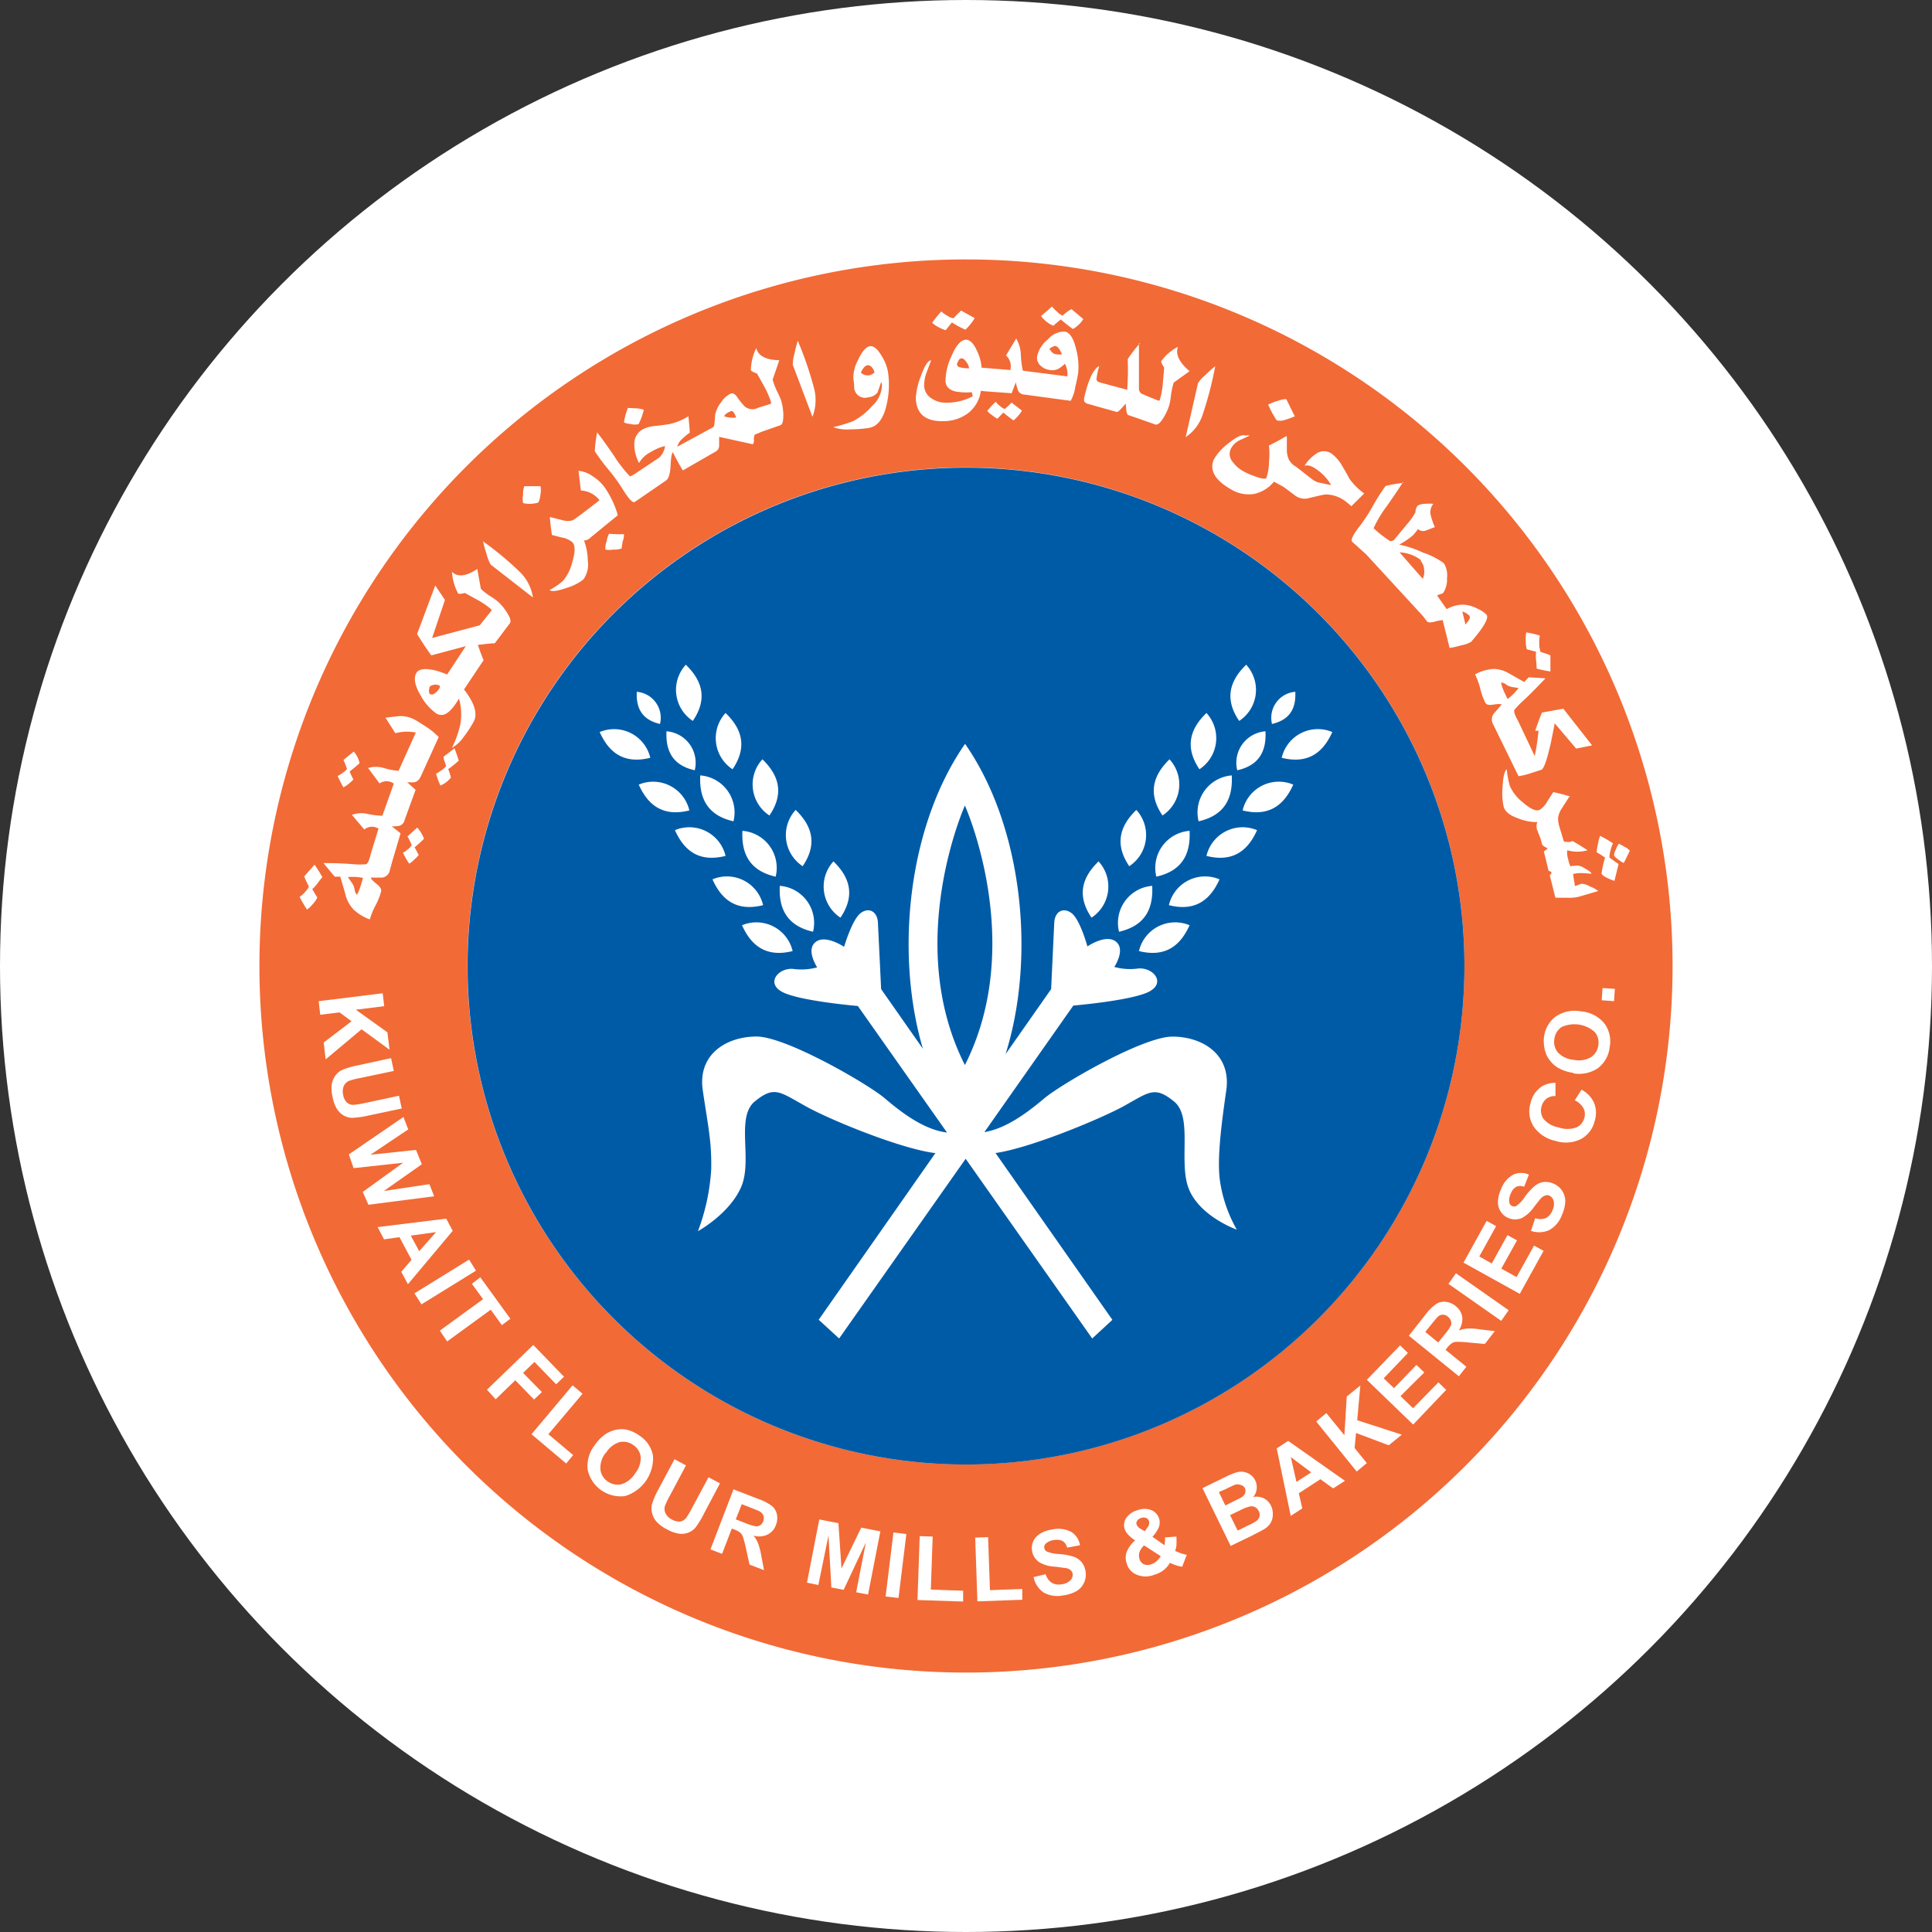 <svg xmlns="http://www.w3.org/2000/svg" viewBox="0 0 229 229"><rect x="0" y="0" width="229" height="229" fill="#333333" stroke="none"/><defs><style>.cls-1{fill:#fff;}.cls-2{fill:#f26a36;}.cls-3{fill:#005ba7;}</style></defs><title>logo</title><g id="Layer_3" data-name="Layer 3"><circle class="cls-1" cx="114.5" cy="114.5" r="114.5"/></g><g id="Layer_2" data-name="Layer 2"><path class="cls-2" d="M114.5,30.75a83.75,83.75,0,1,0,83.75,83.76A83.75,83.75,0,0,0,114.5,30.75m0,142.83a59.09,59.09,0,1,1,59.08-59.08,59.08,59.08,0,0,1-59.08,59.08"/><path class="cls-3" d="M55.42,114.51a59.08,59.08,0,1,1,59.08,59.08,59.09,59.09,0,0,1-59.08-59.08"/><path class="cls-1" d="M136.57,105c.13,2.44-.62,4.68-3.93,5.44a4.4,4.4,0,0,1,3.93-5.44"/><path class="cls-1" d="M141,98.48c.12,2.43-.62,4.69-3.94,5.43A4.4,4.4,0,0,1,141,98.48"/><path class="cls-1" d="M146,91.91c.13,2.43-.62,4.69-3.93,5.44A4.4,4.4,0,0,1,146,91.91"/><path class="cls-1" d="M150,86.68c.1,2.07-.53,4-3.35,4.62A3.74,3.74,0,0,1,150,86.68"/><path class="cls-1" d="M153.53,82c.09,1.71-.44,3.28-2.76,3.81A3.09,3.09,0,0,1,153.53,82"/><path class="cls-1" d="M141,109.67c-1,2.22-2.69,3.89-6,3.06a4.41,4.41,0,0,1,6-3.06"/><path class="cls-1" d="M144.55,104.23c-1,2.23-2.69,3.89-6,3.06a4.4,4.4,0,0,1,6-3.06"/><path class="cls-1" d="M149,98.4c-1,2.23-2.69,3.89-6,3.05a4.41,4.41,0,0,1,6-3.05"/><path class="cls-1" d="M153.29,93c-1,2.22-2.69,3.89-6,3.06a4.4,4.4,0,0,1,6-3.06"/><path class="cls-1" d="M157.92,86.77c-1,2.22-2.69,3.88-6,3.05a4.4,4.4,0,0,1,6-3.05"/><path class="cls-1" d="M130.21,102.1c-1.75,1.7-2.74,3.86-.83,6.67a4.41,4.41,0,0,0,.83-6.67"/><path class="cls-1" d="M134.69,96c-1.75,1.7-2.74,3.86-.84,6.67a4.41,4.41,0,0,0,.84-6.67"/><path class="cls-1" d="M138.62,90c-1.74,1.7-2.73,3.86-.83,6.66a4.4,4.4,0,0,0,.83-6.66"/><path class="cls-1" d="M143,84.51c-1.75,1.69-2.73,3.85-.83,6.67a4.41,4.41,0,0,0,.83-6.67"/><path class="cls-1" d="M147.71,78.79c-1.75,1.7-2.74,3.86-.83,6.66a4.4,4.4,0,0,0,.83-6.66"/><path class="cls-1" d="M92.43,105c-.13,2.44.63,4.68,3.94,5.44A4.4,4.4,0,0,0,92.43,105"/><path class="cls-1" d="M88,98.48c-.12,2.43.63,4.69,3.94,5.43A4.4,4.4,0,0,0,88,98.48"/><path class="cls-1" d="M83,91.91c-.12,2.43.63,4.69,3.94,5.44A4.4,4.4,0,0,0,83,91.91"/><path class="cls-1" d="M79,86.68c-.1,2.07.53,4,3.35,4.62A3.74,3.74,0,0,0,79,86.68"/><path class="cls-1" d="M75.48,82c-.09,1.71.44,3.28,2.75,3.81A3.09,3.09,0,0,0,75.48,82"/><path class="cls-1" d="M87.95,109.67c1,2.22,2.69,3.89,6,3.06a4.41,4.41,0,0,0-6-3.06"/><path class="cls-1" d="M84.45,104.23c1,2.23,2.68,3.89,6,3.06a4.4,4.4,0,0,0-6-3.06"/><path class="cls-1" d="M80,98.4c1,2.23,2.68,3.89,6,3.05a4.41,4.41,0,0,0-6-3.05"/><path class="cls-1" d="M75.71,93c1,2.22,2.68,3.89,6,3.06a4.41,4.41,0,0,0-6-3.06"/><path class="cls-1" d="M71.08,86.77c1,2.22,2.68,3.88,6,3.05a4.41,4.41,0,0,0-6-3.05"/><path class="cls-1" d="M98.79,102.1c1.75,1.7,2.73,3.86.83,6.67a4.41,4.41,0,0,1-.83-6.67"/><path class="cls-1" d="M94.31,96c1.75,1.7,2.74,3.86.83,6.67A4.41,4.41,0,0,1,94.31,96"/><path class="cls-1" d="M90.37,90c1.75,1.7,2.74,3.86.83,6.66A4.4,4.4,0,0,1,90.37,90"/><path class="cls-1" d="M86,84.51c1.75,1.69,2.74,3.85.83,6.67A4.41,4.41,0,0,1,86,84.51"/><path class="cls-1" d="M81.29,78.79c1.75,1.7,2.74,3.86.83,6.66a4.4,4.4,0,0,1-.83-6.66"/><path class="cls-1" d="M129.46,158.65l-15-21.3-15,21.3-2.42-2.22,13.83-19.75c-4.12-.5-12.61-4-15.39-5.57-3.06-1.69-3.69-2.45-6-.57s-.25,6.93-1.62,10.13-5.13,5.26-5.13,5.26a25,25,0,0,0,1.57-7.32c.06-3.38-.37-5.06-1-9.38s2.88-6.37,6.37-6.37,13.2,5.62,15.2,7.32c1.62,1.37,4.46,3.71,7.38,4.06l-10.57-15s-6.93-.59-8.95-1.66-.43-2.92,1.32-2.73a7,7,0,0,0,2.81-.19s-1.37-2.06-.19-3,3.38.57,3.38.57S101,109,102,108.24s2-.19,2.06,1.12l.38,7.88,4.95,7.07c-3.34-11.37-1.76-26.44,5-36.14,6.88,9.88,8.39,25.34,4.8,36.78l5.4-7.71.37-7.88c.07-1.31,1.06-1.87,2.06-1.12s1.87,3.94,1.87,3.94,2.19-1.51,3.38-.57-.19,3-.19,3a7,7,0,0,0,2.81.19c1.76-.18,3.35,1.66,1.33,2.73s-9,1.66-9,1.66l-10.54,15c2.81-.46,5.54-2.7,7.1-4,2-1.69,11.69-7.32,15.19-7.32s7,2.07,6.38,6.37-1.1,8.2-.75,10.7a16.37,16.37,0,0,0,2,5.81s-4.25-1.5-5.63-4.69.5-8.62-1.81-10.5-2.94-1.12-6,.57c-2.73,1.49-11,4.94-15.16,5.54l13.85,19.77Zm-15.09-32.41c7.32-14.45,0-30.76,0-30.76s-7.32,16.32,0,30.76"/><path class="cls-1" d="M36.62,105.11c-.26-.53-.45-.94-.57-1.22l1.23-1.4a15.71,15.71,0,0,1,.93,1.48,9,9,0,0,0-.57.73,4.31,4.31,0,0,1-.63.69l.6,1a3.28,3.28,0,0,1-.53.77,4,4,0,0,1-.68.65,11.66,11.66,0,0,1-.89-1.51,2.56,2.56,0,0,0,.65-.58,2.29,2.29,0,0,0,.47-.66M41.26,104l.48.69a2,2,0,0,1,.3.8,1,1,0,0,0,.28.57,6.15,6.15,0,0,0,.41-1l.3-1a6,6,0,0,0-1.77-.1m3.61-5.76-.19-.08a1.44,1.44,0,0,0-1.5.2l-1.47-1.73a3.25,3.25,0,0,1,1.84-.12,9.48,9.48,0,0,0,1.77.22l1.36-3.82-.18-.1a1.45,1.45,0,0,0-1.51.09l-1.36-1.83a3.23,3.23,0,0,1,1.85,0,8.67,8.67,0,0,0,1.76.34l2.05-4.54a5.28,5.28,0,0,0-2.43.08l-1.17-1.84c1.05-.13,1.64-.2,1.76-.19a3.47,3.47,0,0,1,1.68.41c.27.14.75.44,1.45.9A8.52,8.52,0,0,1,52,87.36L49.89,92c-.2.43-.42.63-.71.71a4.37,4.37,0,0,1-.92,0l1,.91-1.31,3.6a.9.9,0,0,1-.6.66,3.8,3.8,0,0,1-.92.06l1.05.83-1,3.38-.27,1a1.06,1.06,0,0,1-.9.87l-1.35,0c0,.16.25.41.7.77s.57.64.51.9a7.88,7.88,0,0,1-.66,1.63,8.35,8.35,0,0,0-.67,1.66,5.57,5.57,0,0,1-1.94-1.18,4.15,4.15,0,0,1-.91-1.58q0-.1-.66-2.31h-.66l-1.33-1.61c1.59,0,2.79.07,3.59.14a11.08,11.08,0,0,0,1.47,0c.2-.1.38-.49.54-1.2Zm145.89,3.44c.44.33.81.6,1.09.77l-.49,2c-.91-.31-1.42-.61-1.53-.87a12.41,12.41,0,0,1,.42-1.89,11.41,11.41,0,0,0-1-.63,6.73,6.73,0,0,1,.16-1,4.72,4.72,0,0,1,.25-.95,15.17,15.17,0,0,1,1.53.89,3.94,3.94,0,0,0-.3.86,2.76,2.76,0,0,0-.12.86M191.9,100l.69.39a1.7,1.7,0,0,1,.59.45c-.3.63-.53,1.1-.71,1.44-.06,0-.26-.11-.62-.37s-.52-.45-.54-.52a1.8,1.8,0,0,1,.22-.7,2.49,2.49,0,0,1,.36-.69M186,94.45l-.91,1.42a2.58,2.58,0,0,0-.41,1.1,3.21,3.21,0,0,0,.15,1l.53,1.76a1.86,1.86,0,0,0,.75.06,1.24,1.24,0,0,0,.26-.11q.77.41,1.8,1.1a4.31,4.31,0,0,1-2.4,0,2.21,2.21,0,0,0,.09,1,4.65,4.65,0,0,0,.27.89l.81-.08a1.91,1.91,0,0,1,.94.36c.46.25.71.45.77.61l-1.1-.07a3.79,3.79,0,0,0-1.1.11l.23,1.43.77-.28a2.19,2.19,0,0,1,1,.32,3.89,3.89,0,0,1,1,.54l-2.31.68a4.92,4.92,0,0,1-1.39.12l-1.39,0-.67-2.68c.15-.1.22-.2.21-.32a.48.48,0,0,0-.34-.18l-.57-2.32a2.14,2.14,0,0,0,.46-.36c-.41-.19-.64-.34-.67-.47l-.16-.64-.4-1a1.35,1.35,0,0,1,0-1,5.64,5.64,0,0,1-2.22-.42c-1-.34-1.56-.78-1.75-1.33a7.2,7.2,0,0,1-.15-2.39c.06-1.22.23-1.93.5-2.12a9.93,9.93,0,0,0,.37,2,5.13,5.13,0,0,0,1.53,1.92c.89.79,1.58,1.09,2,.89a2.73,2.73,0,0,0,.9-1l.71-1.1a20.15,20.15,0,0,1,2,.52m-4.92-14.13,2,.12q-1.71,1.8-2.63,2.64a11,11,0,0,0-1.06,1.1c-.08.21.05.64.41,1.25l2,4.23a26.45,26.45,0,0,0,.45-3l-.39,0c.29-.86.55-1.58.8-2.16L185.3,84l3.41,4.35-1.89.38-2.54-3q-.44,2.33-.58,2.83c-.39,1.7-.75,2.6-1,2.68l-1.33.43a8.3,8.3,0,0,1-1.38.33L177,85.89a1.17,1.17,0,0,1,.06-1.31l.93-1.06c-.11-.09-.45-.09-1,0s-.82,0-.94-.24a7.74,7.74,0,0,1-.6-1.67,8.76,8.76,0,0,0-.61-1.68,5.37,5.37,0,0,1,2.14-.64,3.6,3.6,0,0,1,1.69.42l2,1.13ZM180,81.55l-.78-.12a1.79,1.79,0,0,1-.74-.32.77.77,0,0,0-.57-.19,6.41,6.41,0,0,0,.34,1l.44.94A6.78,6.78,0,0,0,180,81.55m2.57-4.3c.54.18.94.32,1.2.42l0,1.92a14.38,14.38,0,0,1-1.63-.34,9.12,9.12,0,0,0-.07-1,5.26,5.26,0,0,1,0-1l-1.1-.29a3.37,3.37,0,0,1-.12-1,3.85,3.85,0,0,1,.06-1,10.69,10.69,0,0,1,1.61.38,3,3,0,0,0-.07.9,2.53,2.53,0,0,0,.1.83m-8.38-4.09a2,2,0,0,0-.84-.5l.37,1.55.37-.47c.16-.25.19-.44.1-.59m-5.73-6.57a4.5,4.5,0,0,0-2.55-.93l1.75,2,1,1.14a2,2,0,0,0,.16-1.13,1.73,1.73,0,0,0-.41-1m-2.08-9.39c-.21.4-.84,1.34-1.88,2.83a14.53,14.53,0,0,0-1.62,2.69,13.65,13.65,0,0,0,2,1.55l.38-.11L166.89,62a8.13,8.13,0,0,0,.88-1.27,1.4,1.4,0,0,1,.25-.78,1.59,1.59,0,0,1,.87-.23,5.65,5.65,0,0,1,1,0,1.59,1.59,0,0,0-.3,1.38,8.87,8.87,0,0,0,.48,1.38l-1,.38a.92.92,0,0,1-1-.15,5.3,5.3,0,0,1-.6.74,8.67,8.67,0,0,1-1.62,1.1,12.85,12.85,0,0,1,2.82.95,8.76,8.76,0,0,1,2.47,1.26,2.69,2.69,0,0,1,.37,1.78,2.84,2.84,0,0,1-.47,1.77l-.71.26,1.14,1.63a4.25,4.25,0,0,1,1.81-.53,3.82,3.82,0,0,1,1.79.45,3.59,3.59,0,0,1,1.13.74q.44.6-1.83,3.22a3.74,3.74,0,0,1-1.21.42,8.46,8.46,0,0,1-1.34.3L171,73.5a5.62,5.62,0,0,0-1,.2c-.47.11-.75.09-.87-.06l-.47-.62-6.72-7.3-1.66-1.5c-.22-.2.11-.88,1-2a20.43,20.43,0,0,0,1.48-2.31,22.6,22.6,0,0,1,1.47-2.3,12.79,12.79,0,0,1,2.1-.37m-16.05-9.27a7.28,7.28,0,0,1,1.12-.44c.61-.2,1-.26,1.08-.19.44.88.75,1.55,1,2a7.39,7.39,0,0,1-1.09.4,1.72,1.72,0,0,1-1.07.08,12.14,12.14,0,0,1-1-1.85m2.21,3.76V53.2a2.9,2.9,0,0,0,.21,1.21,2.09,2.09,0,0,0,.86.9c.44.33.79.6,1.14.89l.7.54a2.94,2.94,0,0,0,.84.46c.18,0,.68.15,1.5.3a5.75,5.75,0,0,0-1.55-1.74c-.7-.53-1.23-.7-1.6-.54A4.3,4.3,0,0,1,156,53.79a1.57,1.57,0,0,1,1.86,0,4.66,4.66,0,0,1,1.2,1.38c.3.51.59,1,.88,1.56a7.6,7.6,0,0,0,1.76,1.76L160.18,60c-.2-.18-.4-.35-.6-.5a3.87,3.87,0,0,0-2.47-.89c-.15,0-.78.15-1.9.41a1.88,1.88,0,0,1-1.64-.24c-.69-.52-1.17-.88-1.45-1.08L151,57.09a4.1,4.1,0,0,1-2.38,1.46,4,4,0,0,1-2.73-.56c-1.92-1.1-2.57-2.29-2-3.56a6.52,6.52,0,0,1,1.7-1.87c1-.8,1.64-1.11,2.08-.92a.56.56,0,0,1,.44,0l-1.23.57a2.29,2.29,0,0,0-1,1,1.44,1.44,0,0,0,.24,1.55,3.9,3.9,0,0,0,1.24,1.09,8.75,8.75,0,0,0,1.39.61c.72.27,1.16.34,1.34.23a5.85,5.85,0,0,0,.32-1.89,9.61,9.61,0,0,0,0-2q.89-.41,2-1.08M142,45.41a4.41,4.41,0,0,1,.92-1,11,11,0,0,1,1.12-1,42.06,42.06,0,0,1-1.44,5.59,5.13,5.13,0,0,1-2.06,2.81Zm-7-4.7q0,2.54,0,3.8L135,46a.75.75,0,0,0,.26.63c.13.1,2.11.88,2.11.88a.3.3,0,0,0,.13-.21,9.68,9.68,0,0,0,.33-1.85l.16-1.89a2.34,2.34,0,0,1-.37-.72,5.63,5.63,0,0,1,2-1.73Q139.15,42.42,141,44l-1.88,1.35-.11.39a8.82,8.82,0,0,0-.22,1.15A7.78,7.78,0,0,1,138.6,48a6.64,6.64,0,0,1-.67,1.48c-.39.65-.73.93-1,.83l-2.16-.76-1-.34c-.13,0-.22-.23-.27-.6l-.06-.77-.55.6c-.25.29-.43.42-.56.38l-3.55-1-.28-.23,0-.4c.5-2.2,1.11-3.47,1.8-3.81a7.92,7.92,0,0,0-.34,1.63.6.6,0,0,0,.3.29l3.34.9a30.75,30.75,0,0,0,.07-3.63,14.67,14.67,0,0,1,1.47-1.9M126,37.38a4.27,4.27,0,0,1,1-.74l1.41,1.18A3.65,3.65,0,0,1,127.18,39a18.21,18.21,0,0,1-1.44-1.13c-.32.24-.6.48-.89.74a3.43,3.43,0,0,1-1.45-1.15l1.3-1.13a3.55,3.55,0,0,0,.62.63,1.84,1.84,0,0,0,.66.46M125.08,41a1.55,1.55,0,0,0-.7.36l.32.4a.89.89,0,0,0,.57.24,2,2,0,0,0,.6,0,2.72,2.72,0,0,0-.32-.62.79.79,0,0,0-.47-.38M115.31,47l-.12-.51a8.06,8.06,0,0,1-1.91-.08c-.79-.19-1.19-.61-1.21-1.27a7,7,0,0,1,.69-2.88c.53-1.29,1.1-1.95,1.73-2,.46,0,.9.42,1.31,1.32a5.5,5.5,0,0,1,.55,2l3.44.28,0-.21a1.71,1.71,0,0,0-.55-1.52l1.21-2a4,4,0,0,1,.55,1.9,10.68,10.68,0,0,0,.24,1.91l5.27.67a2.52,2.52,0,0,0-.29-1.5,3.34,3.34,0,0,1-.82.63,1.63,1.63,0,0,1-1,.11,1.88,1.88,0,0,1-1.05-.5,1.21,1.21,0,0,1-.42-1.11,3.45,3.45,0,0,1,1.27-2,2.57,2.57,0,0,1,2-.94q.9.14,1.36,2.11a7.77,7.77,0,0,1,.23,2.82,16.24,16.24,0,0,1-.33,1.59,4.87,4.87,0,0,1-.55,1.69l-5.48-.74a.87.87,0,0,1-.75-.46,4.88,4.88,0,0,1-.27-1l-.5,1.3-3.29-.24-.36-.05A4,4,0,0,1,114.71,49a4.86,4.86,0,0,1-2.76.92q-3.3.12-3.4-2.71a8.19,8.19,0,0,1,.58-2.57c.45-1.27.86-1.92,1.24-1.93l-.56,1.48a4.46,4.46,0,0,0-.27,1.56,1.83,1.83,0,0,0,.94,1.51,2.88,2.88,0,0,0,1.7.47,6.54,6.54,0,0,0,3.12-.76M114,42.47a.43.43,0,0,0-.38.25l-.19.39a.42.42,0,0,0,.37.43,4.74,4.74,0,0,0,1.07.12,1.59,1.59,0,0,0-.32-.74c-.21-.3-.39-.44-.55-.44m5.09,6a8.56,8.56,0,0,0,.81-.76l1.23.95a4.3,4.3,0,0,1-1,1.16,14.64,14.64,0,0,1-1.2-.93l-.71.73a3.39,3.39,0,0,1-.65-.44,2.16,2.16,0,0,1-.55-.49,11.68,11.68,0,0,1,1-1.08,2.53,2.53,0,0,0,.51.5,1.45,1.45,0,0,0,.58.36M113,37.74c.4-.42.71-.73.92-.93l1.61.9a6.33,6.33,0,0,1-1.1,1.37,11.36,11.36,0,0,1-1.6-.86l-.74.92a4.46,4.46,0,0,1-.86-.37,2.81,2.81,0,0,1-.74-.52,16.76,16.76,0,0,1,1.08-1.34,3.29,3.29,0,0,0,.71.51,1.9,1.9,0,0,0,.74.31m-10.08,13a14.66,14.66,0,0,1-2.18.16,4.7,4.7,0,0,1-2-.26,17.56,17.56,0,0,0,2.36-.71,7.82,7.82,0,0,0,2.26-1.81,3.41,3.41,0,0,0,1.16-2.56l-.09-.29c-.25.77-.41,1.19-.44,1.27a1.55,1.55,0,0,1-1.09.56,1.29,1.29,0,0,1-1.68-1.24c0-.12,0-.46-.1-1.07a4.65,4.65,0,0,1,.59-2.16c.47-1,.92-1.5,1.36-1.58s.91.3,1.4,1.13a5.27,5.27,0,0,1,.76,1.9,10.34,10.34,0,0,1-.16,3.9c-.37,1.66-1.07,2.58-2.1,2.75m.66-6.56a1.18,1.18,0,0,0-.31-.62.6.6,0,0,0-.54-.25.81.81,0,0,0-.46.36,1.12,1.12,0,0,0-.28.55,1.25,1.25,0,0,0,1,.28,1.51,1.51,0,0,0,.57-.31m-9.66-.92a4.75,4.75,0,0,1,.21-1.37,14.12,14.12,0,0,1,.38-1.49,41.47,41.47,0,0,1,1.88,5.45,5.54,5.54,0,0,1-.14,3.57Zm-7.39,5.51c-.42.18-.67.37-.74.58a2.46,2.46,0,0,0,.69.15,2.51,2.51,0,0,0,.72,0c-.22-.65-.43-.84-.67-.74M70.77,51.25q.44.5,2,2.76a15.05,15.05,0,0,0,1.91,2.46,3.13,3.13,0,0,0,.73-.41l2.7-1.8a2.3,2.3,0,0,0,.72-1.39,5.55,5.55,0,0,0-1.71.72,3.23,3.23,0,0,0-1.37,1.29,4.59,4.59,0,0,1-.56-2.14,1.94,1.94,0,0,1,.94-1.82,3.75,3.75,0,0,1,1.45-.42c1-.11,1.57-.19,1.79-.24a6.81,6.81,0,0,0,2.22-.92c.07.55.13,1.2.17,1.95a5.74,5.74,0,0,0-.87.71,1.93,1.93,0,0,0-.62.95l4.25-2.31c.09,0,.16-.27.19-.68l.07-.86a3.68,3.68,0,0,1,.71-1.44,2.85,2.85,0,0,1,1.11-1c.25-.1.51,0,.81.45a7.25,7.25,0,0,0,.89,1.09,1.44,1.44,0,0,0,1.57.13l1.5-.47a.41.41,0,0,0,0-.26,10.61,10.61,0,0,0-.74-1.71l-.91-1.63A1.83,1.83,0,0,1,89,43.9a6.3,6.3,0,0,1,.64-2.64c.23.92,1.14,1.4,2.73,1.44L91.58,45l.12.39a8.1,8.1,0,0,0,.45,1.08,9.26,9.26,0,0,1,.44,1,6.87,6.87,0,0,1,.26,1.63c0,.77-.08,1.2-.35,1.3l-2.17.76-.87.36a1.27,1.27,0,0,0-.1.59.84.84,0,0,1-.12.55l-4-.88,0,1a.81.81,0,0,1-.48.78l-3.82,2.2a24,24,0,0,1-1.18-2.16c-.14.11-.23.65-.28,1.63s-.25,1.55-.56,1.74l-3.67,2.52c-.25.18-.75-.37-1.52-1.63a20.17,20.17,0,0,0-1.61-2.2,22.86,22.86,0,0,1-1.62-2.18,15.33,15.33,0,0,1,.29-2.28m3.64-2.85.94.05a3.23,3.23,0,0,1,.94.17,7.5,7.5,0,0,1-.62,1.7,1.81,1.81,0,0,1-.88,0c-.49-.06-.78-.13-.85-.23a8.26,8.26,0,0,1,.47-1.71M71.76,65.11a2.1,2.1,0,0,1,.13-.9,3.21,3.21,0,0,1,.3-.94l.92.05c.37,0,.66,0,.85,0a2.16,2.16,0,0,1-.16.87c-.05.31-.09.58-.12.82a2.48,2.48,0,0,1-1,.13,2.44,2.44,0,0,1-.93,0M62,59.63a2.67,2.67,0,0,1,0-1,2.6,2.6,0,0,1,.14-1c.85,0,1.49,0,1.92,0a2.23,2.23,0,0,1,0,.94,2.4,2.4,0,0,1-.26,1,3.62,3.62,0,0,1-1.73.08m3.12,1.63,1.56.4a2.22,2.22,0,0,0,1.1,0c.33-.12,3.21-2.39,3.21-2.39a3,3,0,0,0-2.21-1.15l-.28-2.33a3.3,3.3,0,0,1,1.69.65,5,5,0,0,1,1.39,1.28,11.09,11.09,0,0,1,1.58,3.33L70,63.71a1.07,1.07,0,0,1-.78.35,7,7,0,0,1,.45,2.39,3,3,0,0,1-.53,2.24,6,6,0,0,1-2,1c-1.08.38-1.75.46-2,.25a8.37,8.37,0,0,0,1.58-1.08,5.34,5.34,0,0,0,1.11-2.23c.36-1.18.38-2,0-2.37a2.58,2.58,0,0,0-1.2-.54l-1.21-.31c-.13-.85-.21-1.56-.25-2.16m-7,5.68a4.75,4.75,0,0,1-.5-1.28,13,13,0,0,1-.41-1.48,38.08,38.08,0,0,1,4.27,3.54,5.35,5.35,0,0,1,1.64,3.11Zm-4.6,21.7a11.46,11.46,0,0,0,1-2.83,6.68,6.68,0,0,0-.17-3c-1,1.72-1.87,2.3-2.72,1.74a6.23,6.23,0,0,1-1.83-2.13c-.68-1.14-.84-2-.51-2.63S51,79.1,53,79.95l2.21-3.36-4.08,1.09q-.7-.92-1.69-2.53l2.15-5.76,1.15,1.72-1.52,4.51,5.64-1.5,1.41-1.76a.45.45,0,0,0-.14-.22,9.36,9.36,0,0,0-1.47-1l-1.57-.86a2,2,0,0,1-.77.1,6.3,6.3,0,0,1-.75-2.61q1,1,3-.33L57,69.8l.29.26a7,7,0,0,0,.91.66,7.18,7.18,0,0,1,.88.64,6.21,6.21,0,0,1,1,1.23c.41.64.53,1.07.34,1.31L59,75.78l-.36.47c-.49,0-1.17.1-2,.19.26.74.48,1.35.68,1.81L55,81.72c1.27,1.65,1.65,2.92,1.13,3.85A13.48,13.48,0,0,1,55,87.29a4.24,4.24,0,0,1-1.41,1.34m-2.67-7.13a1,1,0,0,0,0,.75.52.52,0,0,0,.62-.08,1.62,1.62,0,0,0,.52-.55c.11-.19.12-.31,0-.37a1,1,0,0,0-.71-.06.64.64,0,0,0-.48.31m2,9.34a2.55,2.55,0,0,0-.17-.56,2.38,2.38,0,0,1-.13-.58l1.3-1c.16.4.33.89.51,1.46a12.78,12.78,0,0,1-1.25,1,9.49,9.49,0,0,1,.32,1,3,3,0,0,1-1.25.95,10,10,0,0,1-.52-1.42,2,2,0,0,0,.6-.36,2.3,2.3,0,0,0,.57-.49m-11.74.24c-.17-.47-.3-.81-.4-1l1.22-1a3.08,3.08,0,0,1,.69,1.38c-.25.24-.65.56-1.18,1,.24.53.39.83.45.93a4.87,4.87,0,0,1-.59.54,2.26,2.26,0,0,1-.61.39c-.32-.61-.55-1.06-.67-1.34a4.19,4.19,0,0,0,.6-.37c.29-.21.46-.36.49-.47m7.68,9a8.64,8.64,0,0,0-.49-1l1.16-1.05a4.37,4.37,0,0,1,.8,1.33c-.47.46-.85.81-1.12,1l.49.92a4,4,0,0,1-.56.57,2.25,2.25,0,0,1-.57.46,11.64,11.64,0,0,1-.74-1.29,2.52,2.52,0,0,0,.58-.41,1.4,1.4,0,0,0,.46-.51"/><path class="cls-1" d="M191.31,118.67l-1.46-.11.1-1.45,1.46.1Zm-153.54,0,7.59-.94.18,1.53-3.36.42,3.74,2.68.25,2.06L42.86,122l-4.26,3.57-.23-2,3.3-2.52L40.25,120l-2.29.28Zm8.58,6.75.33,1.52-4.05.85a8.27,8.27,0,0,0-1.24.32,1.24,1.24,0,0,0-.64.61,1.71,1.71,0,0,0-.07,1.07,1.59,1.59,0,0,0,.46.91,1.12,1.12,0,0,0,.74.26,9.15,9.15,0,0,0,1.28-.2l4.13-.88.33,1.51-3.92.83a11.08,11.08,0,0,1-1.93.28,2.18,2.18,0,0,1-1-.26,2.34,2.34,0,0,1-.8-.75,3.88,3.88,0,0,1-.53-1.38,4.27,4.27,0,0,1-.1-1.68,2.44,2.44,0,0,1,.46-1,2.09,2.09,0,0,1,.73-.6,9.62,9.62,0,0,1,1.87-.55Zm-5,11.41,6.47-4.43.57,1.47-4.48,3,5.4-.57L50,138l-4.5,3.17,5.4-.81.56,1.44-7.79,1L43,141.28l4.78-3.46-5.87.64Zm7,15.39-.79-1.48,1.22-1.41-1.43-2.69-1.83.26-.76-1.45,8.13-1,.77,1.44Zm1.34-3.92,2-2.26-3,.42Zm-.56,5,6.47-4,.82,1.31-6.47,4Zm3,4.42,5.13-3.73-1.33-1.82,1-.77,3.56,4.91-1,.76-1.32-1.83L53,159Zm5.59,7,5.49-5.3,3.64,3.76-.93.9-2.57-2.65L62,162.73,64.23,165l-.93.89-2.22-2.29-2.33,2.26ZM63,170l4.87-5.8,1.18,1L65,170l2.94,2.47-.83,1Zm7.48,1.32a4.8,4.8,0,0,1,1.41-1.41,3.78,3.78,0,0,1,1.18-.45,2.93,2.93,0,0,1,1.2,0,4.09,4.09,0,0,1,1.52.7,3.59,3.59,0,0,1,1.61,2.4,4.7,4.7,0,0,1-3.32,4.77,4,4,0,0,1-4.42-3.1,4,4,0,0,1,.82-2.92m1.33.87a2.85,2.85,0,0,0-.64,2,1.93,1.93,0,0,0,.87,1.42,2,2,0,0,0,1.62.33,3,3,0,0,0,1.63-1.3,2.84,2.84,0,0,0,.65-1.94,1.94,1.94,0,0,0-.88-1.41,2,2,0,0,0-1.64-.34,2.88,2.88,0,0,0-1.6,1.28m8.13.74,1.36.73-1.94,3.65a9.49,9.49,0,0,0-.55,1.15,1.22,1.22,0,0,0,.07.89,1.68,1.68,0,0,0,.76.73,1.65,1.65,0,0,0,1,.23,1.1,1.1,0,0,0,.66-.4,8.71,8.71,0,0,0,.67-1.11l2-3.73,1.36.72-1.88,3.55a10.88,10.88,0,0,1-1,1.66,2.07,2.07,0,0,1-.87.63,2.16,2.16,0,0,1-1.07.13,4,4,0,0,1-1.41-.49,4.24,4.24,0,0,1-1.35-1,2.42,2.42,0,0,1-.48-1,2.19,2.19,0,0,1,0-1,8.9,8.9,0,0,1,.77-1.78Zm4.26,10.69,2.73-7.12,3,1.16a6,6,0,0,1,1.58.83,1.75,1.75,0,0,1,.57,1,2.18,2.18,0,0,1-.12,1.24,2,2,0,0,1-1,1.14,2.4,2.4,0,0,1-1.66.12,3.33,3.33,0,0,1,.54.89,8.06,8.06,0,0,1,.38,1.47l.33,1.73-1.72-.66-.44-2a11.62,11.62,0,0,0-.36-1.34,1.23,1.23,0,0,0-.32-.46,2.58,2.58,0,0,0-.69-.36l-.29-.11-1.15,3Zm3-3.56,1.07.41a6.11,6.11,0,0,0,1.33.42.91.91,0,0,0,.52-.15,1.06,1.06,0,0,0,.35-.48.93.93,0,0,0,0-.65,1,1,0,0,0-.43-.49c-.11-.06-.46-.2-1-.42l-1.13-.44Zm8.44,7.5,1.46-7.49,2.27.44.36,5.37,2.34-4.84,2.27.44L102.89,189l-1.41-.27,1.15-5.9L100,188.44l-1.46-.28L98.2,182,97,187.87Zm9.32,1.64.93-7.59,1.53.19-.93,7.58Zm3.78.42.26-7.57,1.54.05-.22,6.28,3.83.14,0,1.28Zm7.1.16-.26-7.56,1.53-.05.22,6.28,3.83-.14,0,1.28Zm6.63-2.87,1.46-.35a1.84,1.84,0,0,0,.7,1,1.67,1.67,0,0,0,1.16.2,1.76,1.76,0,0,0,1.06-.46.92.92,0,0,0,.28-.78.68.68,0,0,0-.23-.43,1.15,1.15,0,0,0-.59-.26c-.18,0-.61-.09-1.26-.16a4.06,4.06,0,0,1-1.83-.5,2,2,0,0,1-.91-1.43,2,2,0,0,1,.17-1.12,2.16,2.16,0,0,1,.84-.89,3.74,3.74,0,0,1,1.45-.48,3.24,3.24,0,0,1,2.23.32,2.26,2.26,0,0,1,1,1.56l-1.52.28a1.31,1.31,0,0,0-.53-.78,1.59,1.59,0,0,0-1-.12,1.77,1.77,0,0,0-1,.42.55.55,0,0,0-.18.51.59.59,0,0,0,.29.43,4.26,4.26,0,0,0,1.47.3,7.21,7.21,0,0,1,1.73.32,2.11,2.11,0,0,1,.94.65,2.23,2.23,0,0,1,.47,1.16,2.26,2.26,0,0,1-.19,1.27,2.18,2.18,0,0,1-.9,1,4.43,4.43,0,0,1-1.6.51,3.35,3.35,0,0,1-2.29-.35,2.93,2.93,0,0,1-1.19-1.81m18.13-2.58-.52,1.34a5.3,5.3,0,0,1-1.45-.47,3,3,0,0,1-.76.88,3.35,3.35,0,0,1-1.13.55,2.73,2.73,0,0,1-2.29-.14,2,2,0,0,1-.94-1.2,2.1,2.1,0,0,1,0-1.39,3.69,3.69,0,0,1,1-1.36,4,4,0,0,1-.82-.67,1.87,1.87,0,0,1-.43-.7,1.52,1.52,0,0,1,.19-1.28,2.34,2.34,0,0,1,1.37-.93,2.25,2.25,0,0,1,1.63,0,1.64,1.64,0,0,1,.9,1,1.62,1.62,0,0,1,0,.93,3.6,3.6,0,0,1-.79,1.22l1.42,1a3.22,3.22,0,0,0,.06-.92l1.36-.1a9.71,9.71,0,0,1,0,1.09,2.94,2.94,0,0,1-.15.61,8,8,0,0,0,.75.3,5.19,5.19,0,0,0,.65.17m-5-2.8.29-.41a.89.89,0,0,0,.22-.76.61.61,0,0,0-.34-.4.79.79,0,0,0-.6,0,.77.77,0,0,0-.47.33.49.49,0,0,0-.07.44,1.09,1.09,0,0,0,.51.53Zm-.08,1.68a1.94,1.94,0,0,0-.55.81,1.31,1.31,0,0,0,0,.78,1,1,0,0,0,.52.64,1.14,1.14,0,0,0,.88,0,1.58,1.58,0,0,0,.59-.33,2.69,2.69,0,0,0,.53-.63Zm6.92-6.79,2.75-1.34a8.36,8.36,0,0,1,1.25-.52,1.91,1.91,0,0,1,.85-.07,1.94,1.94,0,0,1,.81.32,1.83,1.83,0,0,1,.36,2.66,2,2,0,0,1,1.26.16,1.87,1.87,0,0,1,.84.87,2.31,2.31,0,0,1,.22,1,2.08,2.08,0,0,1-.24,1,2.24,2.24,0,0,1-.77.77c-.22.14-.78.43-1.65.87l-2.34,1.13Zm1.94.46.77,1.59.91-.45c.53-.26.87-.43,1-.51a1.07,1.07,0,0,0,.44-.51.85.85,0,0,0-.06-.64A.81.81,0,0,0,147,176a.87.87,0,0,0-.64,0c-.15.05-.54.24-1.2.56Zm1.33,2.74.9,1.83,1.27-.62a6.36,6.36,0,0,0,.94-.51,1,1,0,0,0,.37-.51.91.91,0,0,0-.09-.68,1,1,0,0,0-.41-.45.9.9,0,0,0-.58-.1,5,5,0,0,0-1.28.5Zm13.62-4.07-1.4.9-1.51-1.09-2.56,1.67.41,1.79-1.37.89-1.66-8,1.36-.89Zm-4-1-2.42-1.81.67,2.94Zm5.39-.1-4.8-5.93,1.2-1,2.14,2.63.28-4.59,1.61-1.31-.37,4.12,5.29,1.71-1.55,1.26-3.88-1.46-.17,1.78,1.45,1.79Zm6.69-5.57-5.49-5.3,3.94-4.08.93.9-2.87,3,1.22,1.17,2.66-2.76.93.9L166,165.48l1.49,1.44,3-3.07.93.89Zm5.42-5.72-5.93-4.81,2-2.53a5.33,5.33,0,0,1,1.28-1.25,1.71,1.71,0,0,1,1.12-.23,2.16,2.16,0,0,1,1.14.49,2.07,2.07,0,0,1,.79,1.28,2.45,2.45,0,0,1-.41,1.62,3.75,3.75,0,0,1,1-.23,7.84,7.84,0,0,1,1.52.1l1.75.21L176,159.3l-2-.18a10,10,0,0,0-1.38-.07,1.06,1.06,0,0,0-.53.16,2.45,2.45,0,0,0-.56.55l-.19.24,2.47,2Zm-2.45-4,.71-.89a5.43,5.43,0,0,0,.8-1.14.79.79,0,0,0,0-.53,1,1,0,0,0-.35-.49.86.86,0,0,0-1.21,0c-.1.09-.34.38-.73.86l-.75.93Zm7.47-2.57-6.25-4.38.88-1.26,6.25,4.38Zm2.2-3.2-6.67-3.7,2.74-4.95,1.13.62-2,3.6,1.48.83,1.86-3.36,1.13.62-1.86,3.35,1.81,1,2.07-3.73,1.13.62Zm1.35-7.54.48-1.43a1.83,1.83,0,0,0,1.24,0,1.64,1.64,0,0,0,.78-.88,1.74,1.74,0,0,0,.17-1.15,1,1,0,0,0-.52-.65.64.64,0,0,0-.49,0,1.19,1.19,0,0,0-.53.36c-.12.14-.39.47-.8,1a4.16,4.16,0,0,1-1.39,1.28,2,2,0,0,1-1.69,0,1.87,1.87,0,0,1-.86-.74,2.06,2.06,0,0,1-.33-1.18,3.91,3.91,0,0,1,.37-1.48,3.22,3.22,0,0,1,1.45-1.72,2.22,2.22,0,0,1,1.85,0l-.56,1.44a1.24,1.24,0,0,0-.94,0,1.5,1.5,0,0,0-.64.79,1.8,1.8,0,0,0-.18,1.07.58.58,0,0,0,.85.4,4.17,4.17,0,0,0,1-1.08,6.88,6.88,0,0,1,1.18-1.29,2.09,2.09,0,0,1,1-.45,2.26,2.26,0,0,1,1.24.2,2.32,2.32,0,0,1,1,.84,2.27,2.27,0,0,1,.36,1.29,4.38,4.38,0,0,1-.42,1.63,3.27,3.27,0,0,1-1.51,1.75,2.94,2.94,0,0,1-2.17.06m5.19-15.4.84-1.32a3.3,3.3,0,0,1,1.5,1.6,3.2,3.2,0,0,1,.06,2.11,3.29,3.29,0,0,1-1.65,2.15,4,4,0,0,1-3,.21,4.18,4.18,0,0,1-2.6-1.72,3.34,3.34,0,0,1-.35-2.77,3.16,3.16,0,0,1,1.39-2,3.06,3.06,0,0,1,1.56-.39l0,1.57a1.59,1.59,0,0,0-1.05.3,1.71,1.71,0,0,0-.6.92,1.74,1.74,0,0,0,.24,1.49,3,3,0,0,0,1.77,1,3.18,3.18,0,0,0,2.13,0,1.7,1.7,0,0,0,.94-1.15,1.56,1.56,0,0,0-.11-1.12,2.33,2.33,0,0,0-1-.93m-.15-3.26a4.87,4.87,0,0,1-1.89-.62,3.39,3.39,0,0,1-.94-.85,3.14,3.14,0,0,1-.55-1.07A4.29,4.29,0,0,1,183,123a3.6,3.6,0,0,1,1.41-2.52,4,4,0,0,1,3-.6,4,4,0,0,1,2.73,1.39,3.55,3.55,0,0,1,.66,2.81,3.61,3.61,0,0,1-1.4,2.53,4,4,0,0,1-3,.6m.18-1.58a2.85,2.85,0,0,0,2-.32,2,2,0,0,0,.87-1.42,1.91,1.91,0,0,0-.44-1.58,3.63,3.63,0,0,0-3.92-.57,2,2,0,0,0-.85,1.42,1.94,1.94,0,0,0,.44,1.61,2.87,2.87,0,0,0,1.87.85"/></g></svg>